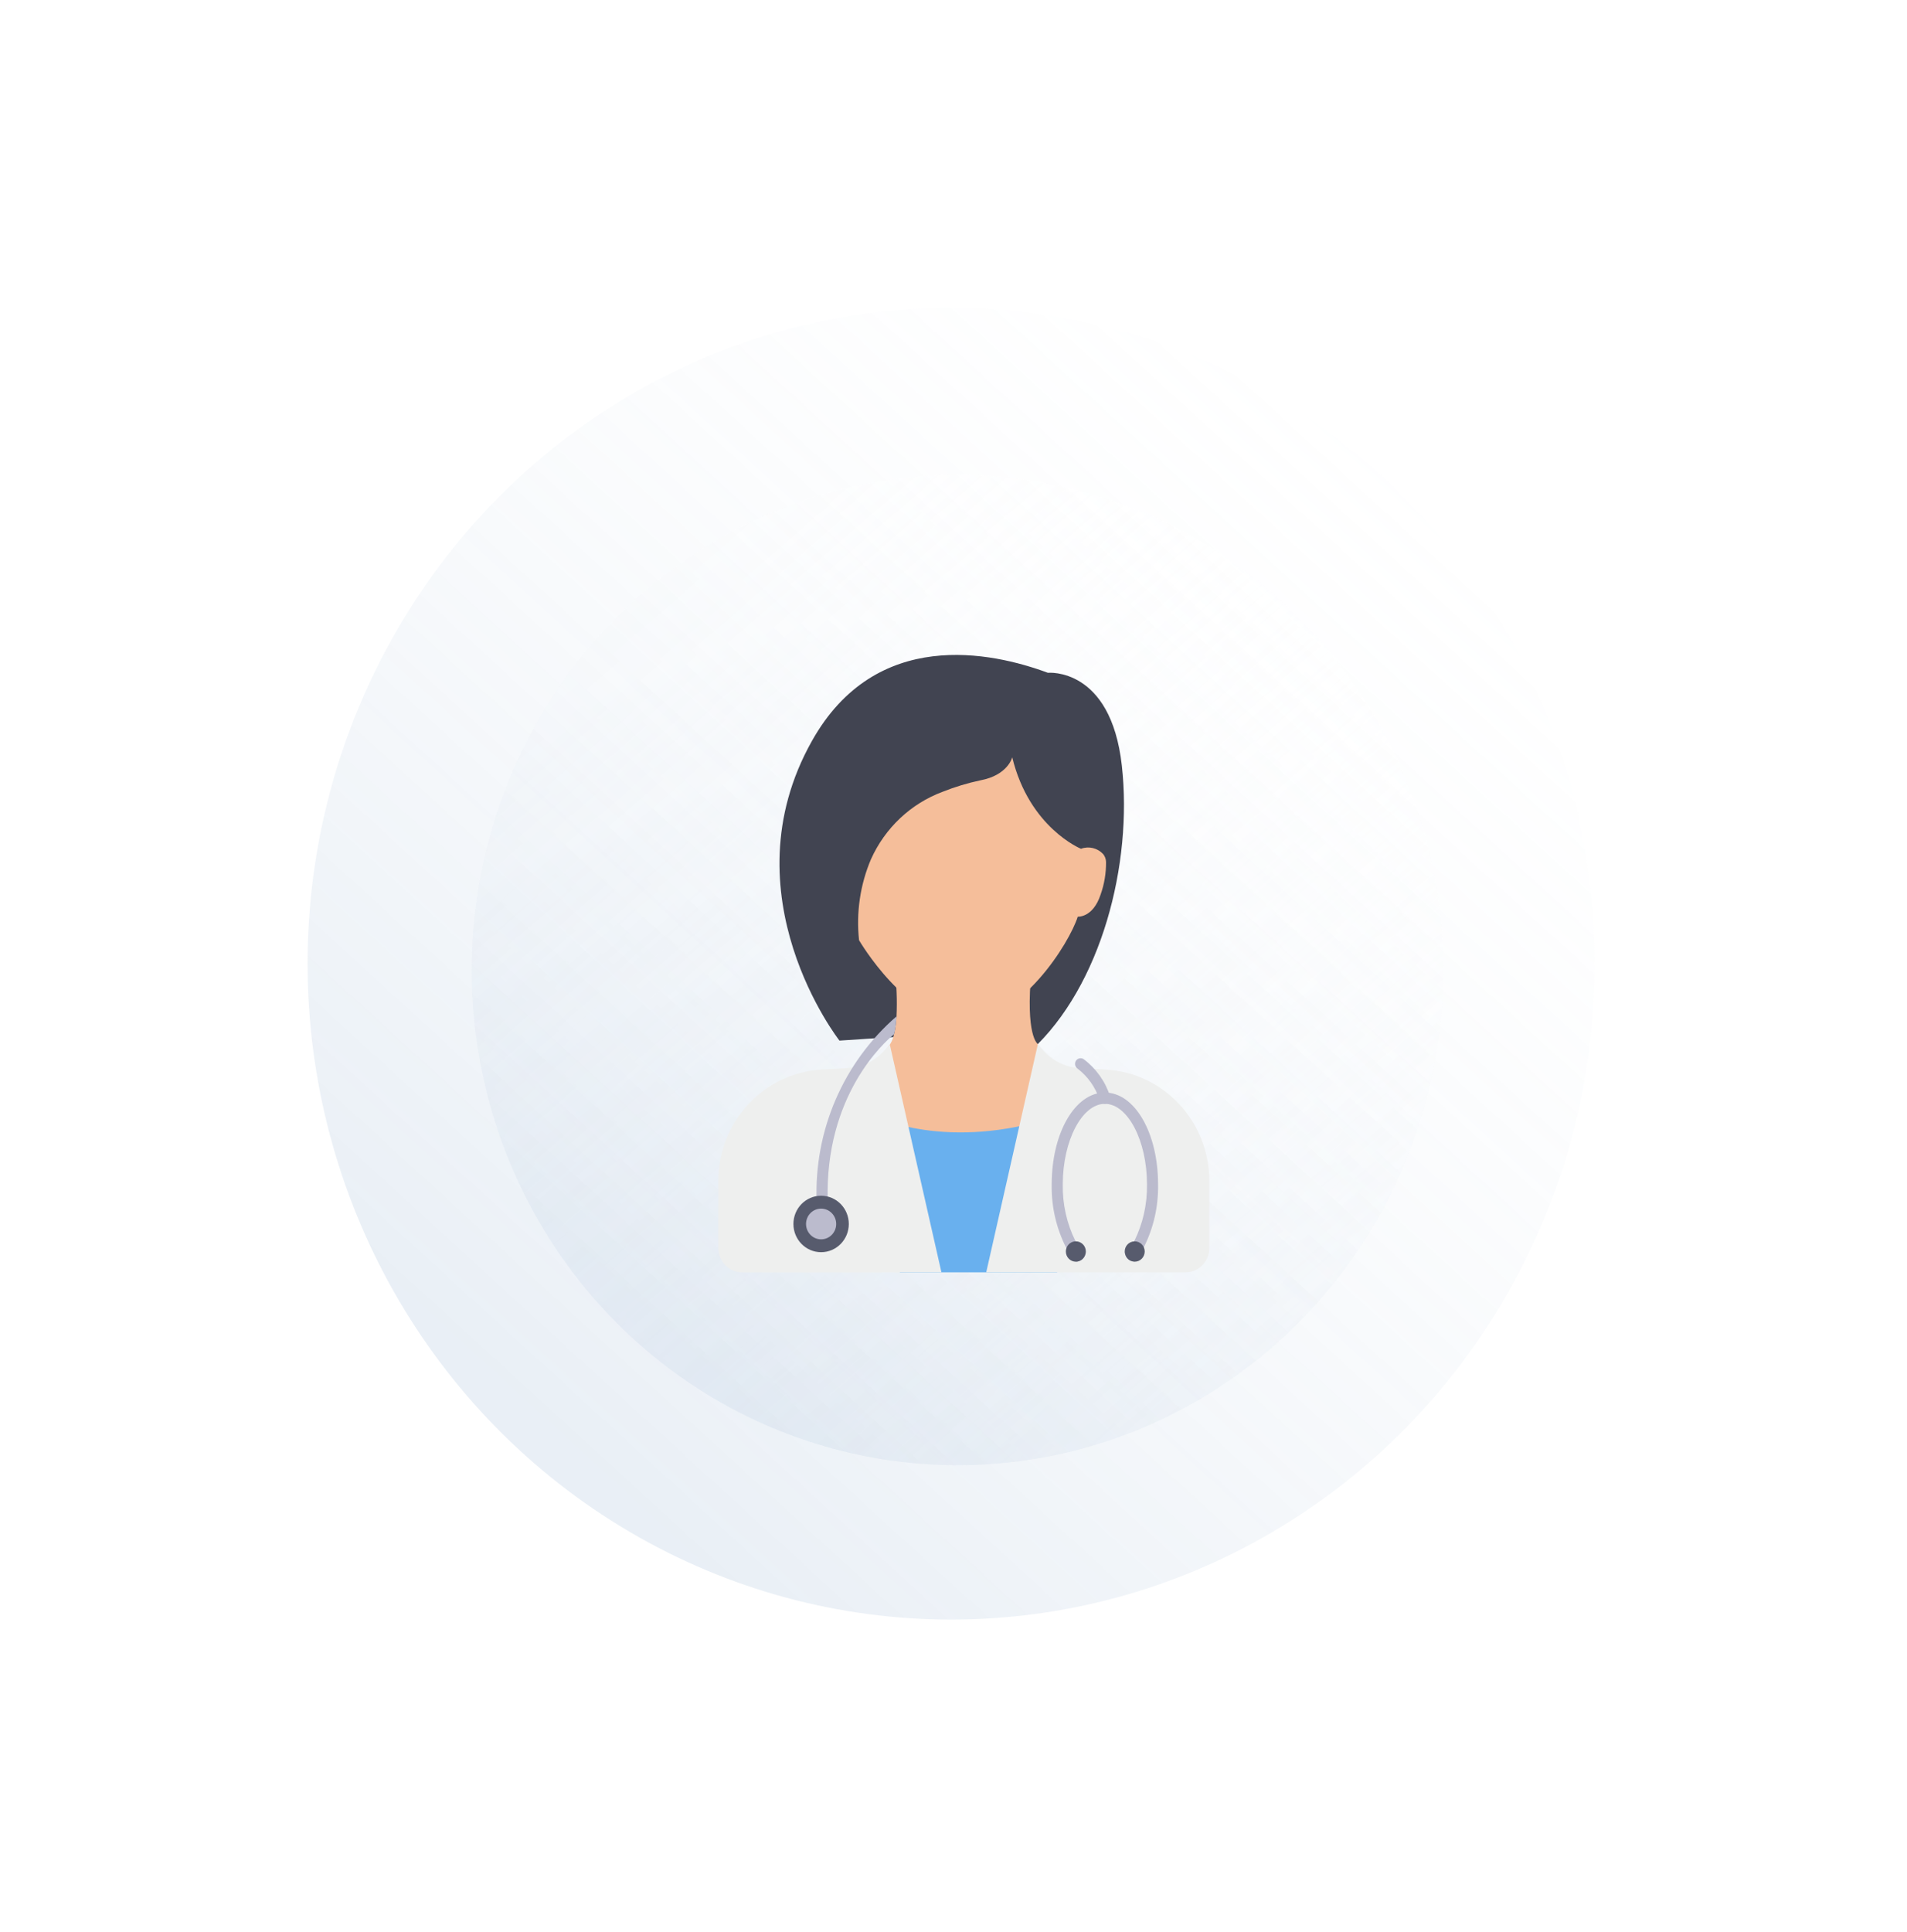 <?xml version="1.0" encoding="UTF-8"?> <svg xmlns="http://www.w3.org/2000/svg" width="155" height="157" viewBox="0 0 155 157" fill="none"> <g filter="url(#filter0_d_2_8259)"> <ellipse cx="77.311" cy="78.299" rx="52.311" ry="53.299" fill="url(#paint0_linear_2_8259)" fill-opacity="0.8"></ellipse> <ellipse cx="77.311" cy="78.299" rx="52.311" ry="53.299" fill="url(#paint1_linear_2_8259)" fill-opacity="0.2"></ellipse> <ellipse cx="77.824" cy="78.822" rx="39.49" ry="40.236" fill="url(#paint2_linear_2_8259)" fill-opacity="0.8"></ellipse> <ellipse cx="77.824" cy="78.822" rx="39.49" ry="40.236" fill="url(#paint3_linear_2_8259)" fill-opacity="0.2"></ellipse> </g> <g clip-path="url(#clip0_2_8259)"> <path d="M73.462 84.21L68.231 84.554C68.231 84.554 58.949 72.728 66 60.193C71.197 50.956 80.589 52.969 85.171 54.667C85.171 54.667 90.281 54.178 91.181 62.199C92.082 70.221 89.494 80.141 83.812 85.356L73.462 84.21Z" fill="#414451"></path> <path d="M85.422 90.878L82.312 96.912L76.308 97.641L71.097 95.422L70.422 90.15L71.736 86.296L72.11 85.159C72.392 84.843 72.584 84.455 72.663 84.035C72.73 83.776 72.778 83.513 72.808 83.247C72.835 83.032 72.857 82.811 72.868 82.582C72.928 81.309 72.88 80.032 72.723 78.767C72.723 78.767 84.371 73.302 83.843 78.767C83.316 84.233 84.356 84.829 84.356 84.829L85.422 90.878Z" fill="#F5BE9A"></path> <path d="M71.054 90.688C71.054 90.688 76.966 93.671 85.919 90.688V103.381H73.138L71.054 90.688Z" fill="#69B0EE"></path> <path d="M82.274 61.533C82.274 61.533 81.937 62.985 79.687 63.406C78.641 63.627 77.615 63.938 76.62 64.335C74.035 65.295 71.936 67.271 70.791 69.82C69.913 71.889 69.58 74.156 69.823 76.396C69.823 76.396 73.687 83.045 78.337 83.006C82.987 82.968 86.923 76.625 87.6 74.486C87.6 74.486 88.837 74.581 89.456 72.69C89.76 71.838 89.909 70.937 89.898 70.031C89.891 69.798 89.808 69.574 89.662 69.395C89.198 68.901 88.491 68.733 87.861 68.967C87.861 68.967 83.662 67.264 82.274 61.533V61.533Z" fill="#F5BE9A"></path> <path d="M84.361 84.827L80.159 103.381H96.356C97.428 103.381 98.297 102.496 98.297 101.404V95.97C98.296 91.156 94.608 87.18 89.891 86.908L87.742 86.785C86.529 86.715 85.402 86.129 84.635 85.169L84.361 84.827Z" fill="#EEEFEE"></path> <path d="M72.327 84.889L76.519 103.381H60.318C59.246 103.381 58.378 102.496 58.378 101.404V95.97C58.378 91.156 62.066 87.179 66.783 86.907L68.932 86.785C70.145 86.715 71.272 86.129 72.04 85.169L72.327 84.889Z" fill="#EEEFEE"></path> <path d="M89.805 88.774C87.383 88.774 85.482 92.048 85.482 96.229C85.444 98.036 85.856 99.823 86.679 101.424C86.896 101.819 87.158 102.187 87.459 102.519C87.793 102.51 88.088 102.294 88.202 101.974C87.892 101.643 87.629 101.27 87.422 100.864C86.709 99.429 86.352 97.837 86.382 96.229C86.382 92.685 87.948 89.691 89.805 89.691C91.661 89.691 93.227 92.685 93.227 96.229C93.254 97.839 92.895 99.432 92.183 100.869C91.988 101.25 91.742 101.601 91.454 101.914C91.541 102.244 91.822 102.483 92.156 102.51C92.471 102.157 92.744 101.766 92.97 101.348C93.765 99.765 94.163 98.006 94.127 96.229C94.127 92.048 92.227 88.774 89.805 88.774V88.774Z" fill="#BBBBCD"></path> <path d="M93.042 101.69C93.04 102.148 92.677 102.519 92.227 102.52C92.203 102.522 92.178 102.519 92.155 102.511C91.821 102.483 91.54 102.245 91.453 101.915C91.427 101.843 91.415 101.767 91.417 101.691C91.415 101.253 91.752 100.89 92.182 100.87C92.197 100.866 92.212 100.865 92.227 100.865C92.675 100.863 93.04 101.232 93.042 101.688V101.691V101.69Z" fill="#575B6D"></path> <path d="M88.258 101.69C88.259 101.787 88.24 101.884 88.204 101.974C88.09 102.294 87.795 102.511 87.461 102.52H87.443C86.995 102.518 86.633 102.147 86.633 101.69C86.632 101.599 86.647 101.509 86.678 101.424C86.786 101.095 87.085 100.871 87.425 100.865H87.443C87.892 100.864 88.256 101.233 88.258 101.69V101.69Z" fill="#575B6D"></path> <path d="M89.805 89.693C89.603 89.693 89.427 89.557 89.372 89.36C89.04 88.346 88.412 87.46 87.571 86.82C87.367 86.675 87.318 86.389 87.46 86.182C87.603 85.975 87.883 85.924 88.087 86.069C89.099 86.827 89.851 87.891 90.237 89.109C90.304 89.354 90.164 89.607 89.924 89.676C89.885 89.687 89.844 89.693 89.803 89.693H89.805V89.693Z" fill="#BBBBCD"></path> <path d="M72.874 82.582C72.86 82.811 72.838 83.032 72.814 83.247C72.784 83.513 72.736 83.776 72.669 84.035C71.889 84.673 67.013 89.001 67.278 97.626C67.287 97.88 67.091 98.093 66.842 98.102H66.828C66.585 98.102 66.386 97.905 66.378 97.657C66.149 91.881 68.545 86.32 72.874 82.582V82.582Z" fill="#BBBBCD"></path> <path d="M66.739 101.747C67.983 101.747 68.99 100.72 68.99 99.454C68.99 98.187 67.983 97.16 66.739 97.16C65.496 97.16 64.489 98.187 64.489 99.454C64.489 100.72 65.496 101.747 66.739 101.747Z" fill="#575B6D"></path> <path d="M66.74 100.702C67.417 100.702 67.965 100.143 67.965 99.454C67.965 98.764 67.417 98.205 66.74 98.205C66.063 98.205 65.514 98.764 65.514 99.454C65.514 100.143 66.063 100.702 66.74 100.702Z" fill="#BBBBCD"></path> </g> <defs> <filter id="filter0_d_2_8259" x="0" y="0" width="154.623" height="156.599" filterUnits="userSpaceOnUse" color-interpolation-filters="sRGB"> <feFlood flood-opacity="0" result="BackgroundImageFix"></feFlood> <feColorMatrix in="SourceAlpha" type="matrix" values="0 0 0 0 0 0 0 0 0 0 0 0 0 0 0 0 0 0 127 0" result="hardAlpha"></feColorMatrix> <feOffset></feOffset> <feGaussianBlur stdDeviation="12.5"></feGaussianBlur> <feComposite in2="hardAlpha" operator="out"></feComposite> <feColorMatrix type="matrix" values="0 0 0 0 0 0 0 0 0 0 0 0 0 0 0 0 0 0 0.1 0"></feColorMatrix> <feBlend mode="normal" in2="BackgroundImageFix" result="effect1_dropShadow_2_8259"></feBlend> <feBlend mode="normal" in="SourceGraphic" in2="effect1_dropShadow_2_8259" result="shape"></feBlend> </filter> <linearGradient id="paint0_linear_2_8259" x1="34.808" y1="52.316" x2="137.71" y2="171.673" gradientUnits="userSpaceOnUse"> <stop stop-color="white"></stop> <stop offset="1" stop-color="white" stop-opacity="0"></stop> </linearGradient> <linearGradient id="paint1_linear_2_8259" x1="51.483" y1="122.271" x2="131.244" y2="35.145" gradientUnits="userSpaceOnUse"> <stop stop-color="#93B0D0"></stop> <stop offset="1" stop-color="white" stop-opacity="0"></stop> </linearGradient> <linearGradient id="paint2_linear_2_8259" x1="45.739" y1="59.207" x2="123.42" y2="149.31" gradientUnits="userSpaceOnUse"> <stop stop-color="white"></stop> <stop offset="1" stop-color="white" stop-opacity="0"></stop> </linearGradient> <linearGradient id="paint3_linear_2_8259" x1="58.326" y1="112.016" x2="118.538" y2="46.244" gradientUnits="userSpaceOnUse"> <stop stop-color="#93B0D0"></stop> <stop offset="1" stop-color="white" stop-opacity="0"></stop> </linearGradient> <clipPath id="clip0_2_8259"> <rect width="49.234" height="50.164" fill="white" transform="translate(53.72 53.217)"></rect> </clipPath> </defs> </svg> 